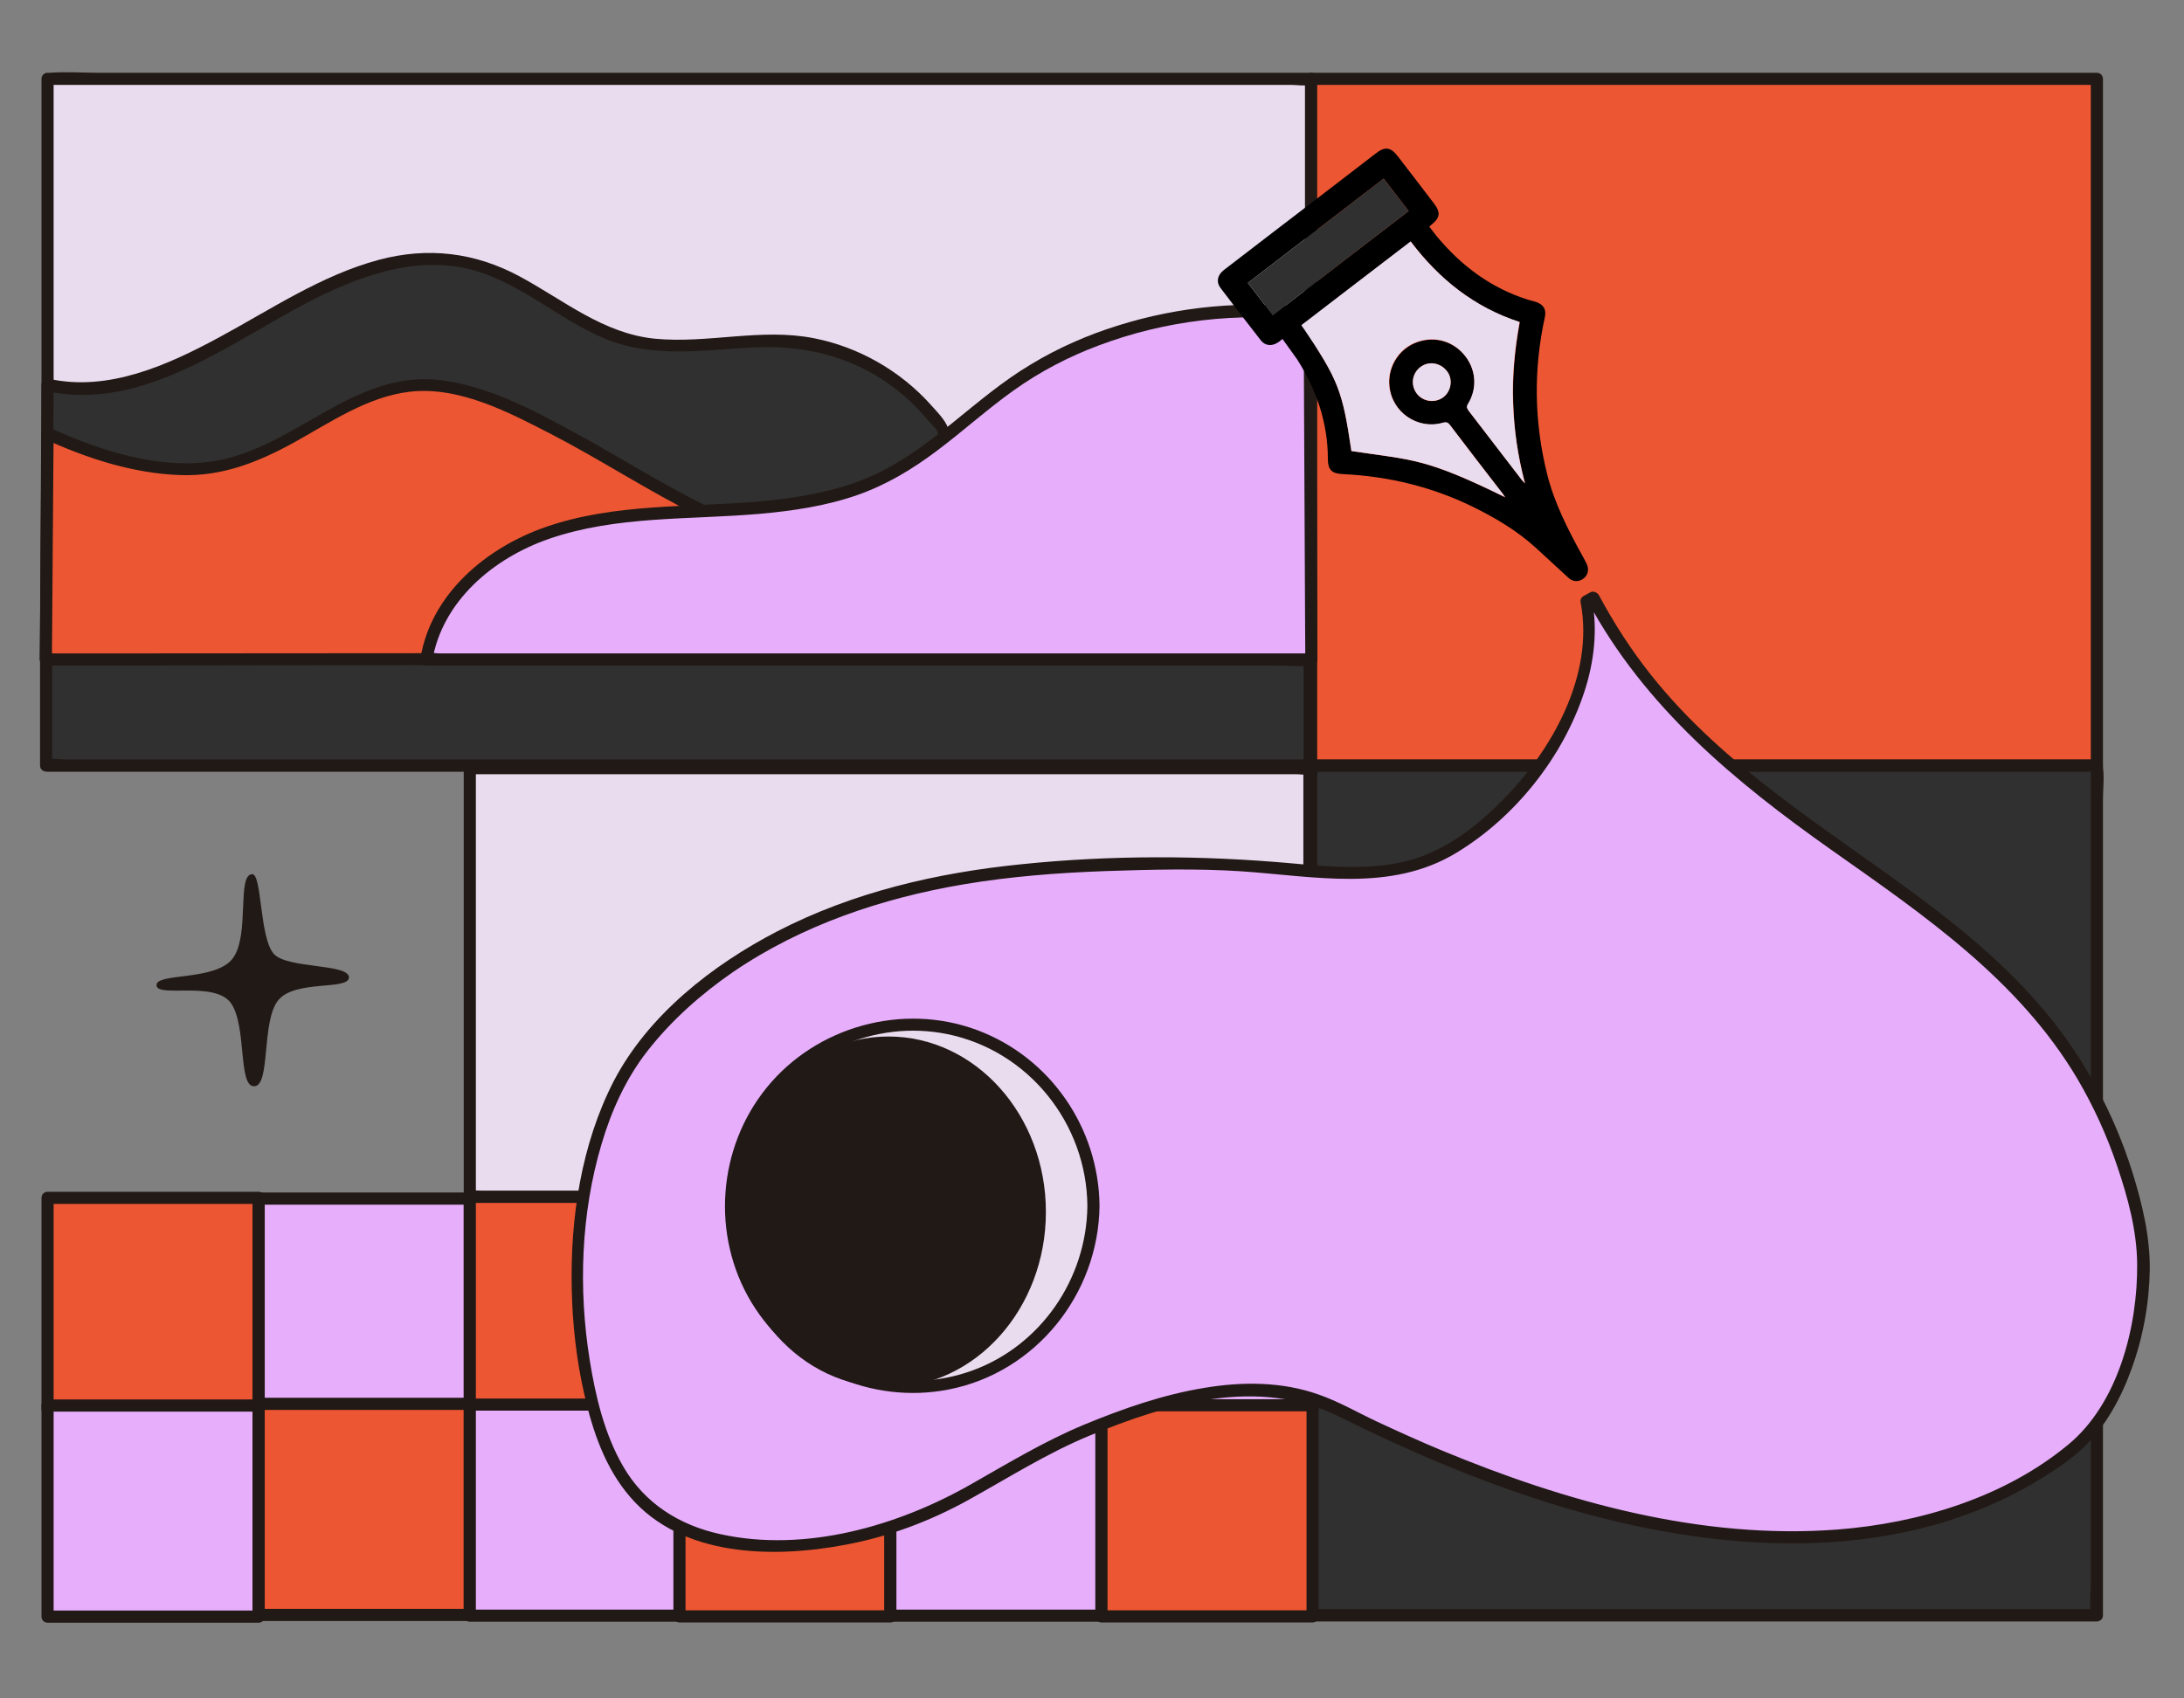 <?xml version="1.0" encoding="utf-8"?>
<!-- Generator: Adobe Illustrator 22.0.1, SVG Export Plug-In . SVG Version: 6.00 Build 0)  -->
<svg version="1.1" id="Camada_1" xmlns="http://www.w3.org/2000/svg" xmlns:xlink="http://www.w3.org/1999/xlink" x="0px" y="0px"
	 width="900px" height="700px" viewBox="0 0 900 700" style="enable-background:new 0 0 900 700;" xml:space="preserve">
<rect x="0" y="0" width="900" height="700" fill="#808080" stroke="none"/>
<style type="text/css">
	.st0{fill:#E9DCEF;}
	.st1{fill:#211915;}
	.st2{fill:#ED5632;}
	.st3{fill:#303030;}
	.st4{fill:#E7AEFC;}
	.st5{fill:#FFFFFF;}
</style>
<g>
	<g>
		<rect x="19.6" y="32.5" class="st0" width="520.7" height="283"/>
		<path class="st1" d="M540.3,313c-17.3,0-34.7,0-52,0c-41.4,0-82.9,0-124.3,0c-50.1,0-100.2,0-150.3,0c-43.3,0-86.6,0-129.9,0
			c-14.3,0-28.6,0-43,0c-4.4,0-8.9,0-13.3,0c-2.1,0-5-0.5-7,0c-0.3,0.1-0.6,0-0.9,0c0.8,0.8,1.7,1.7,2.5,2.5c0-31.9,0-63.9,0-95.8
			c0-50.8,0-101.6,0-152.5c0-11.6,0-23.1,0-34.7c-0.8,0.8-1.7,1.7-2.5,2.5c17.3,0,34.7,0,52,0c41.4,0,82.9,0,124.3,0
			c50.1,0,100.2,0,150.3,0c43.3,0,86.6,0,129.9,0c14.3,0,28.6,0,43,0c4.4,0,8.9,0,13.3,0c2.1,0,5,0.5,7,0c0.3-0.1,0.6,0,0.9,0
			c-0.8-0.8-1.7-1.7-2.5-2.5c0,31.9,0,63.9,0,95.8c0,50.8,0,101.6,0,152.5c0,11.6,0,23.1,0,34.7c0,3.2,5,3.2,5,0
			c0-31.9,0-63.9,0-95.8c0-50.8,0-101.6,0-152.5c0-11.6,0-23.1,0-34.7c0-1.4-1.1-2.5-2.5-2.5c-17.3,0-34.7,0-52,0
			c-41.4,0-82.9,0-124.3,0c-50.1,0-100.2,0-150.3,0c-43.3,0-86.6,0-129.9,0c-14.3,0-28.6,0-43,0c-6.7,0-13.6-0.5-20.3,0
			c-0.3,0-0.6,0-0.9,0c-1.4,0-2.5,1.1-2.5,2.5c0,31.9,0,63.9,0,95.8c0,50.8,0,101.6,0,152.5c0,11.6,0,23.1,0,34.7
			c0,1.4,1.1,2.5,2.5,2.5c17.3,0,34.7,0,52,0c41.4,0,82.9,0,124.3,0c50.1,0,100.2,0,150.3,0c43.3,0,86.6,0,129.9,0
			c14.3,0,28.6,0,43,0c6.7,0,13.6,0.5,20.3,0c0.3,0,0.6,0,0.9,0C543.6,318,543.6,313,540.3,313z"/>
	</g>
	<g>
		<rect x="540.3" y="32.5" class="st2" width="323.8" height="283"/>
		<path class="st1" d="M864.1,313c-36.6,0-73.2,0-109.8,0c-57.9,0-115.9,0-173.8,0c-13.4,0-26.8,0-40.2,0c0.8,0.8,1.7,1.7,2.5,2.5
			c0-31.9,0-63.9,0-95.8c0-50.8,0-101.6,0-152.5c0-11.6,0-23.1,0-34.7c-0.8,0.8-1.7,1.7-2.5,2.5c36.6,0,73.2,0,109.8,0
			c57.9,0,115.9,0,173.8,0c13.4,0,26.8,0,40.2,0c-0.8-0.8-1.7-1.7-2.5-2.5c0,31.9,0,63.9,0,95.8c0,50.8,0,101.6,0,152.5
			c0,11.6,0,23.1,0,34.7c0,3.2,5,3.2,5,0c0-31.9,0-63.9,0-95.8c0-50.8,0-101.6,0-152.5c0-11.6,0-23.1,0-34.7c0-1.4-1.1-2.5-2.5-2.5
			c-36.6,0-73.2,0-109.8,0c-57.9,0-115.9,0-173.8,0c-13.4,0-26.8,0-40.2,0c-1.4,0-2.5,1.1-2.5,2.5c0,31.9,0,63.9,0,95.8
			c0,50.8,0,101.6,0,152.5c0,11.6,0,23.1,0,34.7c0,1.4,1.1,2.5,2.5,2.5c36.6,0,73.2,0,109.8,0c57.9,0,115.9,0,173.8,0
			c13.4,0,26.8,0,40.2,0C867.3,318,867.3,313,864.1,313z"/>
	</g>
	<g>
		<rect x="193.6" y="316.6" class="st0" width="346" height="176.7"/>
		<path class="st1" d="M539.6,490.8c-11.5,0-22.9,0-34.4,0c-27.5,0-55.1,0-82.6,0c-33.3,0-66.6,0-100,0c-28.8,0-57.6,0-86.4,0
			c-9.5,0-18.9,0-28.4,0c-3,0-6,0-8.9,0c-1.3,0-3.5-0.4-4.7,0c-0.2,0.1-0.4,0-0.6,0c0.8,0.8,1.7,1.7,2.5,2.5c0-19.8,0-39.6,0-59.4
			c0-31.8,0-63.6,0-95.4c0-7.3,0-14.6,0-21.9c-0.8,0.8-1.7,1.7-2.5,2.5c11.5,0,22.9,0,34.4,0c27.5,0,55.1,0,82.6,0
			c33.3,0,66.6,0,100,0c28.8,0,57.6,0,86.4,0c9.5,0,18.9,0,28.4,0c3,0,6,0,8.9,0c1.3,0,3.5,0.4,4.7,0c0.2-0.1,0.4,0,0.6,0
			c-0.8-0.8-1.7-1.7-2.5-2.5c0,19.8,0,39.6,0,59.4c0,31.8,0,63.6,0,95.4c0,7.3,0,14.6,0,21.9c0,3.2,5,3.2,5,0c0-19.8,0-39.6,0-59.4
			c0-31.8,0-63.6,0-95.4c0-7.3,0-14.6,0-21.9c0-1.4-1.1-2.5-2.5-2.5c-11.5,0-22.9,0-34.4,0c-27.5,0-55.1,0-82.6,0
			c-33.3,0-66.6,0-100,0c-28.8,0-57.6,0-86.4,0c-9.5,0-18.9,0-28.4,0c-4.4,0-9.2-0.6-13.6,0c-0.2,0-0.4,0-0.6,0
			c-1.4,0-2.5,1.1-2.5,2.5c0,19.8,0,39.6,0,59.4c0,31.8,0,63.6,0,95.4c0,7.3,0,14.6,0,21.9c0,1.4,1.1,2.5,2.5,2.5
			c11.5,0,22.9,0,34.4,0c27.5,0,55.1,0,82.6,0c33.3,0,66.6,0,100,0c28.8,0,57.6,0,86.4,0c9.5,0,18.9,0,28.4,0c4.4,0,9.2,0.6,13.6,0
			c0.2,0,0.4,0,0.6,0C542.8,495.8,542.8,490.8,539.6,490.8z"/>
	</g>
	<g>
		<rect x="540.3" y="315.5" class="st3" width="323.8" height="350.2"/>
		<path class="st1" d="M864.1,663.2c-36.6,0-73.2,0-109.8,0c-57.9,0-115.9,0-173.8,0c-13.4,0-26.8,0-40.2,0c0.8,0.8,1.7,1.7,2.5,2.5
			c0-11.6,0-23.1,0-34.7c0-28,0-55.9,0-83.9c0-33.7,0-67.3,0-101c0-29.1,0-58.2,0-87.4c0-9.6,0-19.3,0-28.9c0-3,0-6,0-8.9
			c0-1.3,0.4-3.5,0-4.7c-0.1-0.2,0-0.4,0-0.6c-0.8,0.8-1.7,1.7-2.5,2.5c36.6,0,73.2,0,109.8,0c57.9,0,115.9,0,173.8,0
			c13.4,0,26.8,0,40.2,0c-0.8-0.8-1.7-1.7-2.5-2.5c0,11.6,0,23.1,0,34.7c0,28,0,55.9,0,83.9c0,33.7,0,67.3,0,101
			c0,29.1,0,58.2,0,87.4c0,9.6,0,19.3,0,28.9c0,4.4-0.6,9.3,0,13.7c0,0.2,0,0.4,0,0.6c0,3.2,5,3.2,5,0c0-11.6,0-23.1,0-34.7
			c0-28,0-55.9,0-83.9c0-33.7,0-67.3,0-101c0-29.1,0-58.2,0-87.4c0-9.6,0-19.3,0-28.9c0-4.4,0.6-9.3,0-13.7c0-0.2,0-0.4,0-0.6
			c0-1.4-1.1-2.5-2.5-2.5c-36.6,0-73.2,0-109.8,0c-57.9,0-115.9,0-173.8,0c-13.4,0-26.8,0-40.2,0c-1.4,0-2.5,1.1-2.5,2.5
			c0,11.6,0,23.1,0,34.7c0,28,0,55.9,0,83.9c0,33.7,0,67.3,0,101c0,29.1,0,58.2,0,87.4c0,9.6,0,19.3,0,28.9c0,4.4-0.6,9.3,0,13.7
			c0,0.2,0,0.4,0,0.6c0,1.4,1.1,2.5,2.5,2.5c36.6,0,73.2,0,109.8,0c57.9,0,115.9,0,173.8,0c13.4,0,26.8,0,40.2,0
			C867.3,668.2,867.3,663.2,864.1,663.2z"/>
	</g>
	<g>
		<rect x="18.9" y="271" class="st3" width="520.7" height="44.5"/>
		<path class="st1" d="M539.7,313c-17.3,0-34.7,0-52,0c-41.4,0-82.9,0-124.3,0c-50.1,0-100.2,0-150.3,0c-43.3,0-86.6,0-129.9,0
			c-14.3,0-28.6,0-43,0c-4.4,0-8.9,0-13.3,0c-2.1,0-5-0.5-7,0c-0.3,0.1-0.6,0-0.9,0c0.8,0.8,1.7,1.7,2.5,2.5c0-14.8,0-29.7,0-44.5
			c-0.8,0.8-1.7,1.7-2.5,2.5c17.3,0,34.7,0,52,0c41.4,0,82.9,0,124.3,0c50.1,0,100.2,0,150.3,0c43.3,0,86.6,0,129.9,0
			c14.3,0,28.6,0,43,0c4.4,0,8.9,0,13.3,0c2.1,0,5,0.5,7,0c0.3-0.1,0.6,0,0.9,0c-0.8-0.8-1.7-1.7-2.5-2.5c0,14.8,0,29.7,0,44.5
			c0,3.2,5,3.2,5,0c0-14.8,0-29.7,0-44.5c0-1.4-1.1-2.5-2.5-2.5c-17.3,0-34.7,0-52,0c-41.4,0-82.9,0-124.3,0
			c-50.1,0-100.2,0-150.3,0c-43.3,0-86.6,0-129.9,0c-14.3,0-28.6,0-43,0c-6.7,0-13.6-0.5-20.3,0c-0.3,0-0.6,0-0.9,0
			c-1.4,0-2.5,1.1-2.5,2.5c0,14.8,0,29.7,0,44.5c0,1.4,1.1,2.5,2.5,2.5c17.3,0,34.7,0,52,0c41.4,0,82.9,0,124.3,0
			c50.1,0,100.2,0,150.3,0c43.3,0,86.6,0,129.9,0c14.3,0,28.6,0,43,0c6.7,0,13.6,0.5,20.3,0c0.3,0,0.6,0,0.9,0
			C542.9,318,542.9,313,539.7,313z"/>
	</g>
	<g>
		<path class="st3" d="M19.6,158.7c29.7,7.1,62.3-11.4,88.7-26.7s56.4-30.9,86-23.4c23.8,6,42.1,26.2,66,32.1
			c21.3,5.3,43.6-1.6,65.5,0.1c25.1,1.9,49,15.9,63,36.8v93l-369.8,1.2L19.6,158.7z"/>
		<path class="st1" d="M18.9,161.1c41,9.2,77.9-21.7,112.3-38.7c20.1-9.9,43.1-17.4,65.4-10.6c18.9,5.8,34,19.8,52,27.5
			c20,8.5,40.6,5,61.5,3.9c20.5-1.1,40.2,3.4,57,15.6c4,2.9,7.7,6.2,11.1,9.7c1.4,1.5,2.8,3,4.1,4.6c0.9,1.1,3.5,3.5,3.9,4.5
			c0.6,1.4,0,4.1,0,5.6c0,9.5,0,19,0,28.5c0,19.6,0,39.2,0,58.8c0.8-0.8,1.7-1.7,2.5-2.5c-12.3,0-24.6,0.1-36.9,0.1
			c-29.3,0.1-58.7,0.2-88,0.3c-35.7,0.1-71.3,0.2-107,0.4c-30.7,0.1-61.4,0.2-92.1,0.3c-10.2,0-20.4,0.1-30.7,0.1
			c-3.2,0-6.3,0-9.5,0c-1.4,0-3.7-0.4-5,0c-0.2,0.1-0.5,0-0.6,0c0.8,0.8,1.7,1.7,2.5,2.5c0.2-33,0.4-66,0.6-99.1
			c0-4.7,0.1-9.4,0.1-14.1c0-3.2-5-3.2-5,0c-0.2,33-0.4,66-0.6,99.1c0,4.7-0.1,9.4-0.1,14.1c0,1.3,1.2,2.5,2.5,2.5
			c12.3,0,24.6-0.1,36.9-0.1c29.3-0.1,58.7-0.2,88-0.3c35.7-0.1,71.3-0.2,107-0.4c30.7-0.1,61.4-0.2,92.1-0.3
			c10.2,0,20.4-0.1,30.7-0.1c4.7,0,9.8,0.5,14.4,0c0.2,0,0.4,0,0.6,0c1.4,0,2.5-1.1,2.5-2.5c0-17.2,0-34.3,0-51.5
			c0-10.8,0-21.7,0-32.5c0-2.7,0.2-5.4,0-8.1c-0.3-4.2-4.6-8.2-7.3-11.3c-12.5-14.1-29.9-24.1-48.4-27.7
			c-21.8-4.3-43.6,2.3-65.5,0.2c-21.3-2.1-37.6-15.9-55.8-25.7c-18.4-9.9-37.8-12.2-58-6.8c-23.8,6.4-44.4,20.4-65.9,32
			c-21.1,11.4-45.7,22.5-70.1,17C17.1,155.6,15.8,160.4,18.9,161.1z"/>
	</g>
	<g>
		<path class="st2" d="M19.6,178.7c19.8,9.1,44.4,16.5,66.1,14.2c31.1-3.3,58.5-35.2,89.7-34.2c17.1,0.5,33,8.2,48.3,15.7
			c21.2,10.4,44.5,25.8,65.7,36.2v61l-270.6,0.2L19.6,178.7z"/>
		<path class="st1" d="M18.3,180.9c17.5,8,36.4,14.2,55.8,14.9c17.3,0.7,32.3-5.3,47.2-13.5c14.8-8.2,30-18.7,47.2-20.8
			c20.5-2.5,40.9,8.3,58.6,17.4c20.7,10.7,40.2,23.6,61.1,33.9c-0.4-0.7-0.8-1.4-1.2-2.2c0,20.3,0,40.7,0,61
			c0.8-0.8,1.7-1.7,2.5-2.5c-30.5,0-61,0-91.5,0.1c-48.6,0-97.2,0.1-145.8,0.1c-11.1,0-22.2,0-33.3,0c0.8,0.8,1.7,1.7,2.5,2.5
			c0.2-27.2,0.4-54.3,0.6-81.5c0-3.9,0.1-7.8,0.1-11.7c0-3.2-5-3.2-5,0c-0.2,27.2-0.4,54.3-0.6,81.5c0,3.9-0.1,7.8-0.1,11.7
			c0,1.4,1.2,2.5,2.5,2.5c30.5,0,61,0,91.5-0.1c48.6,0,97.2-0.1,145.8-0.1c11.1,0,22.2,0,33.3,0c1.4,0,2.5-1.1,2.5-2.5
			c0-20.3,0-40.7,0-61c0-0.8-0.5-1.8-1.2-2.2c-18.8-9.3-36.5-20.7-54.9-30.6c-16.8-9.1-35-18.7-54.2-21.1
			c-35.8-4.5-60.3,28.2-93.8,33.4c-22.6,3.5-46.7-4.4-67-13.6C18,175.2,15.4,179.5,18.3,180.9z"/>
	</g>
	<g>
		<path class="st4" d="M539.6,129.5c-41.7-5.5-88.5,4.6-122.8,28.9c-17.8,12.6-33.4,28.8-53,38.4c-21.6,10.6-46.4,12.5-70.4,13.6
			c-24.1,1.1-48.7,1.8-71.2,10.4s-42.8,27.1-46.5,50.9h364.6L539.6,129.5z"/>
		<path class="st1" d="M539.6,127c-26.4-3.3-53.6-0.8-79,7.2c-12.5,3.9-24.6,9.2-35.8,16c-11.6,6.9-21.9,15.7-32.3,24.1
			c-11.5,9.3-23.5,18.2-37.4,23.6c-13.5,5.2-27.9,7.5-42.3,8.8c-29.3,2.5-59.7,0.7-87.9,10.5c-24.3,8.4-47.2,27.4-51.6,53.9
			c-0.3,1.6,0.7,3.2,2.4,3.2c12.1,0,24.3,0,36.4,0c29,0,57.9,0,86.9,0c35,0,70,0,105.1,0c30.4,0,60.9,0,91.3,0c10,0,20.1,0,30.1,0
			c4.6,0,9.6,0.6,14.2,0c0.2,0,0.4,0,0.7,0c1.3,0,2.5-1.1,2.5-2.5c-0.2-41.5-0.4-83.1-0.6-124.6c0-5.9-0.1-11.7-0.1-17.6
			c0-3.2-5-3.2-5,0c0.2,41.5,0.4,83.1,0.6,124.6c0,5.9,0.1,11.7,0.1,17.6c0.8-0.8,1.7-1.7,2.5-2.5c-12.1,0-24.3,0-36.4,0
			c-29,0-57.9,0-86.9,0c-35,0-70,0-105.1,0c-30.4,0-60.9,0-91.3,0c-10,0-20.1,0-30.1,0c-3.1,0-6.2,0-9.3,0c-1.4,0-3.6-0.4-4.9,0
			c-0.2,0.1-0.5,0-0.7,0c0.8,1.1,1.6,2.1,2.4,3.2c4.1-24.8,25.3-42.5,48.1-50.4c27.8-9.6,57.7-7.8,86.6-10.3
			c13.6-1.2,27.4-3.2,40.3-7.7c12.1-4.2,22.9-10.7,33.1-18.4c10.8-8.1,20.8-17.2,31.8-25c10.7-7.6,22.4-13.7,34.7-18.3
			c27.6-10.4,57.6-13.9,86.8-10.2C542.8,132.4,542.8,127.4,539.6,127z"/>
	</g>
	<g>
		<rect x="19.6" y="493.7" class="st2" width="87" height="87"/>
		<path class="st1" d="M106.6,578.2c-25.4,0-50.7,0-76.1,0c-3.6,0-7.3,0-10.9,0c0.8,0.8,1.7,1.7,2.5,2.5c0-25.4,0-50.7,0-76.1
			c0-3.6,0-7.3,0-10.9c-0.8,0.8-1.7,1.7-2.5,2.5c25.4,0,50.7,0,76.1,0c3.6,0,7.3,0,10.9,0c-0.8-0.8-1.7-1.7-2.5-2.5
			c0,25.4,0,50.7,0,76.1c0,3.6,0,7.3,0,10.9c0,3.2,5,3.2,5,0c0-25.4,0-50.7,0-76.1c0-3.6,0-7.3,0-10.9c0-1.4-1.1-2.5-2.5-2.5
			c-25.4,0-50.7,0-76.1,0c-3.6,0-7.3,0-10.9,0c-1.4,0-2.5,1.1-2.5,2.5c0,25.4,0,50.7,0,76.1c0,3.6,0,7.3,0,10.9
			c0,1.4,1.1,2.5,2.5,2.5c25.4,0,50.7,0,76.1,0c3.6,0,7.3,0,10.9,0C109.8,583.2,109.8,578.2,106.6,578.2z"/>
	</g>
	<g>
		<rect x="19.6" y="579.3" class="st4" width="87" height="87"/>
		<path class="st1" d="M106.6,663.8c-25.4,0-50.7,0-76.1,0c-3.6,0-7.3,0-10.9,0c0.8,0.8,1.7,1.7,2.5,2.5c0-25.4,0-50.7,0-76.1
			c0-3.6,0-7.3,0-10.9c-0.8,0.8-1.7,1.7-2.5,2.5c25.4,0,50.7,0,76.1,0c3.6,0,7.3,0,10.9,0c-0.8-0.8-1.7-1.7-2.5-2.5
			c0,25.4,0,50.7,0,76.1c0,3.6,0,7.3,0,10.9c0,3.2,5,3.2,5,0c0-25.4,0-50.7,0-76.1c0-3.6,0-7.3,0-10.9c0-1.4-1.1-2.5-2.5-2.5
			c-25.4,0-50.7,0-76.1,0c-3.6,0-7.3,0-10.9,0c-1.4,0-2.5,1.1-2.5,2.5c0,25.4,0,50.7,0,76.1c0,3.6,0,7.3,0,10.9
			c0,1.4,1.1,2.5,2.5,2.5c25.4,0,50.7,0,76.1,0c3.6,0,7.3,0,10.9,0C109.8,668.8,109.8,663.8,106.6,663.8z"/>
	</g>
	<g>
		<rect x="106.6" y="494" class="st4" width="87" height="87"/>
		<path class="st1" d="M193.6,578.5c-25.4,0-50.7,0-76.1,0c-3.6,0-7.3,0-10.9,0c0.8,0.8,1.7,1.7,2.5,2.5c0-25.4,0-50.7,0-76.1
			c0-3.6,0-7.3,0-10.9c-0.8,0.8-1.7,1.7-2.5,2.5c25.4,0,50.7,0,76.1,0c3.6,0,7.3,0,10.9,0c-0.8-0.8-1.7-1.7-2.5-2.5
			c0,25.4,0,50.7,0,76.1c0,3.6,0,7.3,0,10.9c0,3.2,5,3.2,5,0c0-25.4,0-50.7,0-76.1c0-3.6,0-7.3,0-10.9c0-1.4-1.1-2.5-2.5-2.5
			c-25.4,0-50.7,0-76.1,0c-3.6,0-7.3,0-10.9,0c-1.4,0-2.5,1.1-2.5,2.5c0,25.4,0,50.7,0,76.1c0,3.6,0,7.3,0,10.9
			c0,1.4,1.1,2.5,2.5,2.5c25.4,0,50.7,0,76.1,0c3.6,0,7.3,0,10.9,0C196.8,583.5,196.8,578.5,193.6,578.5z"/>
	</g>
	<g>
		<rect x="106.6" y="578.6" class="st2" width="87" height="87"/>
		<path class="st1" d="M193.6,663.1c-25.4,0-50.7,0-76.1,0c-3.6,0-7.3,0-10.9,0c0.8,0.8,1.7,1.7,2.5,2.5c0-25.4,0-50.7,0-76.1
			c0-3.6,0-7.3,0-10.9c-0.8,0.8-1.7,1.7-2.5,2.5c25.4,0,50.7,0,76.1,0c3.6,0,7.3,0,10.9,0c-0.8-0.8-1.7-1.7-2.5-2.5
			c0,25.4,0,50.7,0,76.1c0,3.6,0,7.3,0,10.9c0,3.2,5,3.2,5,0c0-25.4,0-50.7,0-76.1c0-3.6,0-7.3,0-10.9c0-1.4-1.1-2.5-2.5-2.5
			c-25.4,0-50.7,0-76.1,0c-3.6,0-7.3,0-10.9,0c-1.4,0-2.5,1.1-2.5,2.5c0,25.4,0,50.7,0,76.1c0,3.6,0,7.3,0,10.9
			c0,1.4,1.1,2.5,2.5,2.5c25.4,0,50.7,0,76.1,0c3.6,0,7.3,0,10.9,0C196.8,668.1,196.8,663.1,193.6,663.1z"/>
	</g>
	<g>
		<rect x="193.6" y="493.3" class="st2" width="87" height="87"/>
		<path class="st1" d="M280.6,577.8c-25.4,0-50.7,0-76.1,0c-3.6,0-7.3,0-10.9,0c0.8,0.8,1.7,1.7,2.5,2.5c0-25.4,0-50.7,0-76.1
			c0-3.6,0-7.3,0-10.9c-0.8,0.8-1.7,1.7-2.5,2.5c25.4,0,50.7,0,76.1,0c3.6,0,7.3,0,10.9,0c-0.8-0.8-1.7-1.7-2.5-2.5
			c0,25.4,0,50.7,0,76.1c0,3.6,0,7.3,0,10.9c0,3.2,5,3.2,5,0c0-25.4,0-50.7,0-76.1c0-3.6,0-7.3,0-10.9c0-1.4-1.1-2.5-2.5-2.5
			c-25.4,0-50.7,0-76.1,0c-3.6,0-7.3,0-10.9,0c-1.4,0-2.5,1.1-2.5,2.5c0,25.4,0,50.7,0,76.1c0,3.6,0,7.3,0,10.9
			c0,1.4,1.1,2.5,2.5,2.5c25.4,0,50.7,0,76.1,0c3.6,0,7.3,0,10.9,0C283.8,582.8,283.8,577.8,280.6,577.8z"/>
	</g>
	<g>
		<rect x="193.6" y="578.9" class="st4" width="87" height="87"/>
		<path class="st1" d="M280.6,663.4c-25.4,0-50.7,0-76.1,0c-3.6,0-7.3,0-10.9,0c0.8,0.8,1.7,1.7,2.5,2.5c0-25.4,0-50.7,0-76.1
			c0-3.6,0-7.3,0-10.9c-0.8,0.8-1.7,1.7-2.5,2.5c25.4,0,50.7,0,76.1,0c3.6,0,7.3,0,10.9,0c-0.8-0.8-1.7-1.7-2.5-2.5
			c0,25.4,0,50.7,0,76.1c0,3.6,0,7.3,0,10.9c0,3.2,5,3.2,5,0c0-25.4,0-50.7,0-76.1c0-3.6,0-7.3,0-10.9c0-1.4-1.1-2.5-2.5-2.5
			c-25.4,0-50.7,0-76.1,0c-3.6,0-7.3,0-10.9,0c-1.4,0-2.5,1.1-2.5,2.5c0,25.4,0,50.7,0,76.1c0,3.6,0,7.3,0,10.9
			c0,1.4,1.1,2.5,2.5,2.5c25.4,0,50.7,0,76.1,0c3.6,0,7.3,0,10.9,0C283.8,668.4,283.8,663.4,280.6,663.4z"/>
	</g>
	<g>
		<rect x="280" y="493.6" class="st5" width="87" height="87"/>
		<path class="st1" d="M367,578.1c-25.4,0-50.7,0-76.1,0c-3.6,0-7.3,0-10.9,0c0.8,0.8,1.7,1.7,2.5,2.5c0-25.4,0-50.7,0-76.1
			c0-3.6,0-7.3,0-10.9c-0.8,0.8-1.7,1.7-2.5,2.5c25.4,0,50.7,0,76.1,0c3.6,0,7.3,0,10.9,0c-0.8-0.8-1.7-1.7-2.5-2.5
			c0,25.4,0,50.7,0,76.1c0,3.6,0,7.3,0,10.9c0,3.2,5,3.2,5,0c0-25.4,0-50.7,0-76.1c0-3.6,0-7.3,0-10.9c0-1.4-1.1-2.5-2.5-2.5
			c-25.4,0-50.7,0-76.1,0c-3.6,0-7.3,0-10.9,0c-1.4,0-2.5,1.1-2.5,2.5c0,25.4,0,50.7,0,76.1c0,3.6,0,7.3,0,10.9
			c0,1.4,1.1,2.5,2.5,2.5c25.4,0,50.7,0,76.1,0c3.6,0,7.3,0,10.9,0C370.2,583.1,370.2,578.1,367,578.1z"/>
	</g>
	<g>
		<rect x="280" y="579.2" class="st2" width="87" height="87"/>
		<path class="st1" d="M367,663.7c-25.4,0-50.7,0-76.1,0c-3.6,0-7.3,0-10.9,0c0.8,0.8,1.7,1.7,2.5,2.5c0-25.4,0-50.7,0-76.1
			c0-3.6,0-7.3,0-10.9c-0.8,0.8-1.7,1.7-2.5,2.5c25.4,0,50.7,0,76.1,0c3.6,0,7.3,0,10.9,0c-0.8-0.8-1.7-1.7-2.5-2.5
			c0,25.4,0,50.7,0,76.1c0,3.6,0,7.3,0,10.9c0,3.2,5,3.2,5,0c0-25.4,0-50.7,0-76.1c0-3.6,0-7.3,0-10.9c0-1.4-1.1-2.5-2.5-2.5
			c-25.4,0-50.7,0-76.1,0c-3.6,0-7.3,0-10.9,0c-1.4,0-2.5,1.1-2.5,2.5c0,25.4,0,50.7,0,76.1c0,3.6,0,7.3,0,10.9
			c0,1.4,1.1,2.5,2.5,2.5c25.4,0,50.7,0,76.1,0c3.6,0,7.3,0,10.9,0C370.2,668.7,370.2,663.7,367,663.7z"/>
	</g>
	<g>
		<rect x="367" y="493.4" class="st5" width="87" height="87"/>
		<path class="st1" d="M453.9,577.9c-25.4,0-50.7,0-76.1,0c-3.6,0-7.3,0-10.9,0c0.8,0.8,1.7,1.7,2.5,2.5c0-25.4,0-50.7,0-76.1
			c0-3.6,0-7.3,0-10.9c-0.8,0.8-1.7,1.7-2.5,2.5c25.4,0,50.7,0,76.1,0c3.6,0,7.3,0,10.9,0c-0.8-0.8-1.7-1.7-2.5-2.5
			c0,25.4,0,50.7,0,76.1c0,3.6,0,7.3,0,10.9c0,3.2,5,3.2,5,0c0-25.4,0-50.7,0-76.1c0-3.6,0-7.3,0-10.9c0-1.4-1.1-2.5-2.5-2.5
			c-25.4,0-50.7,0-76.1,0c-3.6,0-7.3,0-10.9,0c-1.4,0-2.5,1.1-2.5,2.5c0,25.4,0,50.7,0,76.1c0,3.6,0,7.3,0,10.9
			c0,1.4,1.1,2.5,2.5,2.5c25.4,0,50.7,0,76.1,0c3.6,0,7.3,0,10.9,0C457.2,582.9,457.2,577.9,453.9,577.9z"/>
	</g>
	<g>
		<rect x="367" y="579" class="st4" width="87" height="87"/>
		<path class="st1" d="M453.9,663.4c-25.4,0-50.7,0-76.1,0c-3.6,0-7.3,0-10.9,0c0.8,0.8,1.7,1.7,2.5,2.5c0-25.4,0-50.7,0-76.1
			c0-3.6,0-7.3,0-10.9c-0.8,0.8-1.7,1.7-2.5,2.5c25.4,0,50.7,0,76.1,0c3.6,0,7.3,0,10.9,0c-0.8-0.8-1.7-1.7-2.5-2.5
			c0,25.4,0,50.7,0,76.1c0,3.6,0,7.3,0,10.9c0,3.2,5,3.2,5,0c0-25.4,0-50.7,0-76.1c0-3.6,0-7.3,0-10.9c0-1.4-1.1-2.5-2.5-2.5
			c-25.4,0-50.7,0-76.1,0c-3.6,0-7.3,0-10.9,0c-1.4,0-2.5,1.1-2.5,2.5c0,25.4,0,50.7,0,76.1c0,3.6,0,7.3,0,10.9
			c0,1.4,1.1,2.5,2.5,2.5c25.4,0,50.7,0,76.1,0c3.6,0,7.3,0,10.9,0C457.2,668.4,457.2,663.4,453.9,663.4z"/>
	</g>
	<g>
		<rect x="453.9" y="493.6" class="st4" width="87" height="87"/>
		<path class="st1" d="M540.9,578.1c-25.4,0-50.7,0-76.1,0c-3.6,0-7.3,0-10.9,0c0.8,0.8,1.7,1.7,2.5,2.5c0-25.4,0-50.7,0-76.1
			c0-3.6,0-7.3,0-10.9c-0.8,0.8-1.7,1.7-2.5,2.5c25.4,0,50.7,0,76.1,0c3.6,0,7.3,0,10.9,0c-0.8-0.8-1.7-1.7-2.5-2.5
			c0,25.4,0,50.7,0,76.1c0,3.6,0,7.3,0,10.9c0,3.2,5,3.2,5,0c0-25.4,0-50.7,0-76.1c0-3.6,0-7.3,0-10.9c0-1.4-1.1-2.5-2.5-2.5
			c-25.4,0-50.7,0-76.1,0c-3.6,0-7.3,0-10.9,0c-1.4,0-2.5,1.1-2.5,2.5c0,25.4,0,50.7,0,76.1c0,3.6,0,7.3,0,10.9
			c0,1.4,1.1,2.5,2.5,2.5c25.4,0,50.7,0,76.1,0c3.6,0,7.3,0,10.9,0C544.1,583.1,544.1,578.1,540.9,578.1z"/>
	</g>
	<g>
		<rect x="453.9" y="579.2" class="st2" width="87" height="87"/>
		<path class="st1" d="M540.9,663.7c-25.4,0-50.7,0-76.1,0c-3.6,0-7.3,0-10.9,0c0.8,0.8,1.7,1.7,2.5,2.5c0-25.4,0-50.7,0-76.1
			c0-3.6,0-7.3,0-10.9c-0.8,0.8-1.7,1.7-2.5,2.5c25.4,0,50.7,0,76.1,0c3.6,0,7.3,0,10.9,0c-0.8-0.8-1.7-1.7-2.5-2.5
			c0,25.4,0,50.7,0,76.1c0,3.6,0,7.3,0,10.9c0,3.2,5,3.2,5,0c0-25.4,0-50.7,0-76.1c0-3.6,0-7.3,0-10.9c0-1.4-1.1-2.5-2.5-2.5
			c-25.4,0-50.7,0-76.1,0c-3.6,0-7.3,0-10.9,0c-1.4,0-2.5,1.1-2.5,2.5c0,25.4,0,50.7,0,76.1c0,3.6,0,7.3,0,10.9
			c0,1.4,1.1,2.5,2.5,2.5c25.4,0,50.7,0,76.1,0c3.6,0,7.3,0,10.9,0C544.1,668.7,544.1,663.7,540.9,663.7z"/>
	</g>
	<g>
		<path class="st4" d="M656.5,246.5C718,362.3,851,362.3,881.5,504c6.4,29.6-4.7,75.7-28.7,94.2c-48.2,37.1-141.1,63-302.3-17.9
			c-34-17.1-77.2-2.2-112.1,13.1c-16.6,7.4-31.5,18.2-47.8,26.3c-20.2,10.1-42.5,15.9-65.1,17c-22,1.1-45.7-3.1-61.2-18.6
			c-9.1-9.1-14.5-21.1-18.2-33.4c-14-46.8-11-116.3,19.8-154.2c26.8-33.1,66.8-53.6,108.2-63.8c41.4-10.2,84.4-10.9,127.1-10.5
			c27.7,0.3,64.1,9.4,89.3-2.3c36.4-16.9,71.3-66.6,63.4-106L656.5,246.5z"/>
		<path class="st1" d="M654.3,247.8c23.4,43.6,60.6,74.4,100.4,102.5c38,26.8,77.2,53.5,101.4,94.4c6.7,11.4,12.2,23.5,16.4,36
			c4.4,13,8.1,26.6,8.2,40.4c0.2,25.7-7.8,57.3-28.4,74.3c-26.3,21.8-61.5,32.4-95.1,35c-56,4.3-112.1-11.4-163.3-32.7
			c-8.9-3.7-17.7-7.7-26.5-11.8c-7.9-3.7-15.6-8.2-23.9-11.1c-15.1-5.4-31.5-5.4-47.1-2.8c-17.2,2.8-33.7,8.6-49.7,15.2
			c-16.3,6.8-31,15.7-46.3,24.4c-30.4,17.4-68.6,28.4-103.6,20.7c-16.9-3.7-31.2-12.7-40-27.9c-7.7-13.3-11.4-28.9-13.8-43.9
			c-4.7-29.3-3.6-60.5,4.9-89c4-13.6,10-26.9,18.8-38.2c9.9-12.7,22.2-23.6,35.4-32.7c28.3-19.3,61.3-30.4,94.9-36.1
			c19.5-3.3,39.3-4.8,59.1-5.5c18.3-0.6,37-1.1,55.3,0.1c30,2,61.7,8.9,88.9-7.7c24.2-14.7,43.8-39.4,52.6-66.3
			c4-12.2,5.5-25.2,3.2-37.9c-0.4,0.9-0.8,1.9-1.1,2.8c0.9-0.5,1.8-1,2.7-1.5c2.8-1.6,0.3-5.9-2.5-4.3c-0.9,0.5-1.8,1-2.7,1.5
			c-1,0.6-1.4,1.7-1.1,2.8c5.6,30-12,61-32.5,81.6c-10.3,10.4-23.1,20.3-37.4,24.3c-16,4.5-33.2,2.9-49.5,1.4
			c-36.9-3.3-74.2-3.4-111.1,0.4c-34.8,3.5-69.4,11.5-100.7,27.7c-26.8,13.9-53.1,34.5-67.3,61.7C239.5,471.7,235,502,235.6,531
			c0.3,14.7,1.9,29.4,5.2,43.7c3.4,15.1,8.6,30.4,18.9,42.3c21.3,24.8,59,25.3,88.6,19.7c17.8-3.3,34.9-9.7,50.8-18.5
			c16.6-9.2,32.3-19.2,49.9-26.5c32.5-13.4,69.6-24.4,102.9-7.8c55.4,27.5,116.1,50.1,178.7,52.1c37.7,1.2,76.1-5.9,108.7-25.5
			c6.7-4,13.6-8.5,19.3-13.9c9.3-8.9,15.6-20.7,19.9-32.7c4.7-13,7.2-27,7.4-40.8c0.1-13.6-3.1-26.8-7.1-39.8
			c-7.6-24.2-19.6-46.6-35.8-66.1c-14.9-17.9-32.7-32.9-51.3-46.8c-38.8-28.9-80.9-53.9-111.4-92.3c-8.1-10.2-15.2-21.2-21.4-32.8
			C657.1,242.4,652.8,244.9,654.3,247.8z"/>
	</g>
	<g>
		<circle class="st0" cx="375.9" cy="497" r="74.7"/>
		<path class="st1" d="M448.1,497c-0.3,30-19.1,57.6-47.5,67.9c-28.4,10.3-60.8,1.5-80.2-21.6c-19.5-23.3-22.1-57.5-6.4-83.5
			c15.6-25.9,46.6-39.6,76.3-33.6C423.8,433,447.8,463,448.1,497c0,3.2,5,3.2,5,0c-0.3-32.1-20.3-61.3-50.6-72.5
			c-30.5-11.3-66-1.5-86.5,23.7c-20.3,24.9-23,60.9-6.4,88.5c16.7,27.7,49.6,42.2,81.3,36c36-7,61.8-39.4,62.2-75.7
			C453.1,493.8,448.1,493.8,448.1,497z"/>
	</g>
	<g>
		<ellipse class="st1" cx="366.1" cy="499.5" rx="64.9" ry="72.3"/>
	</g>
	<g id="WBAsUz.tif">
		<g>
			<path d="M528.5,139.7c-0.9,0.7-1.4,1.2-2,1.5c-2.4,1.6-5.2,1.3-6.9-0.9c-5.6-7.2-11.2-14.4-16.7-21.7c-1.8-2.4-1.2-5.2,1.3-7.2
				c6.8-5.2,13.5-10.4,20.3-15.6C538.7,85,552.8,74.1,567,63.2c3.7-2.9,6.1-2.6,9,1.2c4.9,6.4,9.9,12.8,14.8,19.3c3,3.9,2.7,6-1,9
				c-0.2,0.2-0.4,0.3-0.8,0.7c1,1.3,2,2.7,3,3.9c10.2,12.3,22.5,21.5,37.9,26.3c1,0.3,2.1,0.5,3.2,0.9c3.1,1.1,4.2,3.2,3.5,6.3
				c-4.7,21.5-4.4,43,0.9,64.4c3,12.1,8.6,23,14.5,33.7c0.7,1.2,1.3,2.4,1.9,3.6c1,2.2,0.5,4.5-1.3,5.9c-1.9,1.5-4.3,1.5-6.2-0.2
				c-4.6-4.2-9.1-8.4-13.7-12.6c-7.4-6.7-15.9-11.8-24.7-16.2c-17.2-8.6-35.5-13.1-54.7-14c-4.5-0.2-6.1-1.8-6.1-6.2
				c0-15-4.7-28.5-12.6-41C532.7,145.5,530.7,142.8,528.5,139.7z M556.9,185.9c25.4,3.8,30.3,2.8,63.4,19.1
				c-0.5-0.7-0.7-1.2-1.1-1.6c-7.2-9.3-14.4-18.7-21.5-28c-0.9-1.1-1.6-1.5-3-1.1c-10.5,3-21.1-4.4-22.1-15.2
				c-0.7-7.5,3.5-14.6,10.3-17.6c7.2-3.1,15-1.4,20.2,4.4c5.1,5.8,6,13.9,2,20.5c-0.7,1.2-0.6,2,0.2,3c7.3,9.5,14.6,19,21.9,28.5
				c0.3,0.4,0.6,0.7,1.3,1.4c-3-11.3-4.6-22.2-4.9-33.3c-0.4-11.2,0.7-22.2,2.7-33.2c-18.8-6.1-33.3-17.8-44.9-33.2
				c-15.1,11.6-30,23.1-45,34.5C551.6,156.6,553.2,160.9,556.9,185.9z M570.2,73.6c-18.8,14.4-37.4,28.7-56,43
				c3.5,4.5,6.9,9,10.3,13.4c18.7-14.4,37.3-28.7,56-43C577,82.5,573.7,78.1,570.2,73.6z M583.9,162.3c2.6,3.4,7.5,4,10.9,1.4
				c3.3-2.6,4-7.5,1.5-10.7c-2.8-3.6-7.6-4.3-11-1.7C581.9,153.9,581.2,158.8,583.9,162.3z"/>
			<path class="st0" d="M556.9,185.9c-3.7-25-5.3-29.3-20.6-51.9c14.9-11.5,29.9-22.9,45-34.5c11.7,15.5,26.2,27.1,44.9,33.2
				c-2,11-3.1,22.1-2.7,33.2c0.4,11.1,1.9,22,4.9,33.3c-0.7-0.7-1-1.1-1.3-1.4c-7.3-9.5-14.6-19-21.9-28.5c-0.8-1.1-1-1.8-0.2-3
				c4-6.6,3.2-14.7-2-20.5c-5.1-5.8-13-7.5-20.2-4.4c-6.8,2.9-11,10.1-10.3,17.6c1,10.9,11.6,18.2,22.1,15.2c1.4-0.4,2.2-0.1,3,1.1
				c7.1,9.4,14.3,18.7,21.5,28c0.3,0.4,0.6,0.9,1.1,1.6C587.2,188.7,582.3,189.7,556.9,185.9z"/>
			<path class="st3" d="M570.2,73.6c3.4,4.5,6.8,8.9,10.3,13.4c-18.6,14.3-37.2,28.6-56,43c-3.4-4.4-6.8-8.8-10.3-13.4
				C532.8,102.3,551.4,88.1,570.2,73.6z"/>
			<path class="st0" d="M583.9,162.3c-2.7-3.5-2.1-8.3,1.4-11c3.4-2.6,8.2-1.9,11,1.7c2.5,3.2,1.8,8.2-1.5,10.7
				C591.5,166.2,586.5,165.6,583.9,162.3z"/>
		</g>
	</g>
</g>
<path class="st1" d="M103.9,360.3c-6.4,0.2-0.9,25-7.9,34.6c-7,9.6-31.8,5.9-31.5,11.2c0.2,5.3,24.1-2,30.7,7.4
	c6.6,9.4,2.8,34.6,9.6,34.2c6.8-0.2,2.8-26.9,9.9-35.5c7-8.5,29.1-3.9,29.1-9.4c-0.2-5.7-25.4-3.5-30.9-9.6
	C106.9,386.8,108,360,103.9,360.3z"/>
</svg>
